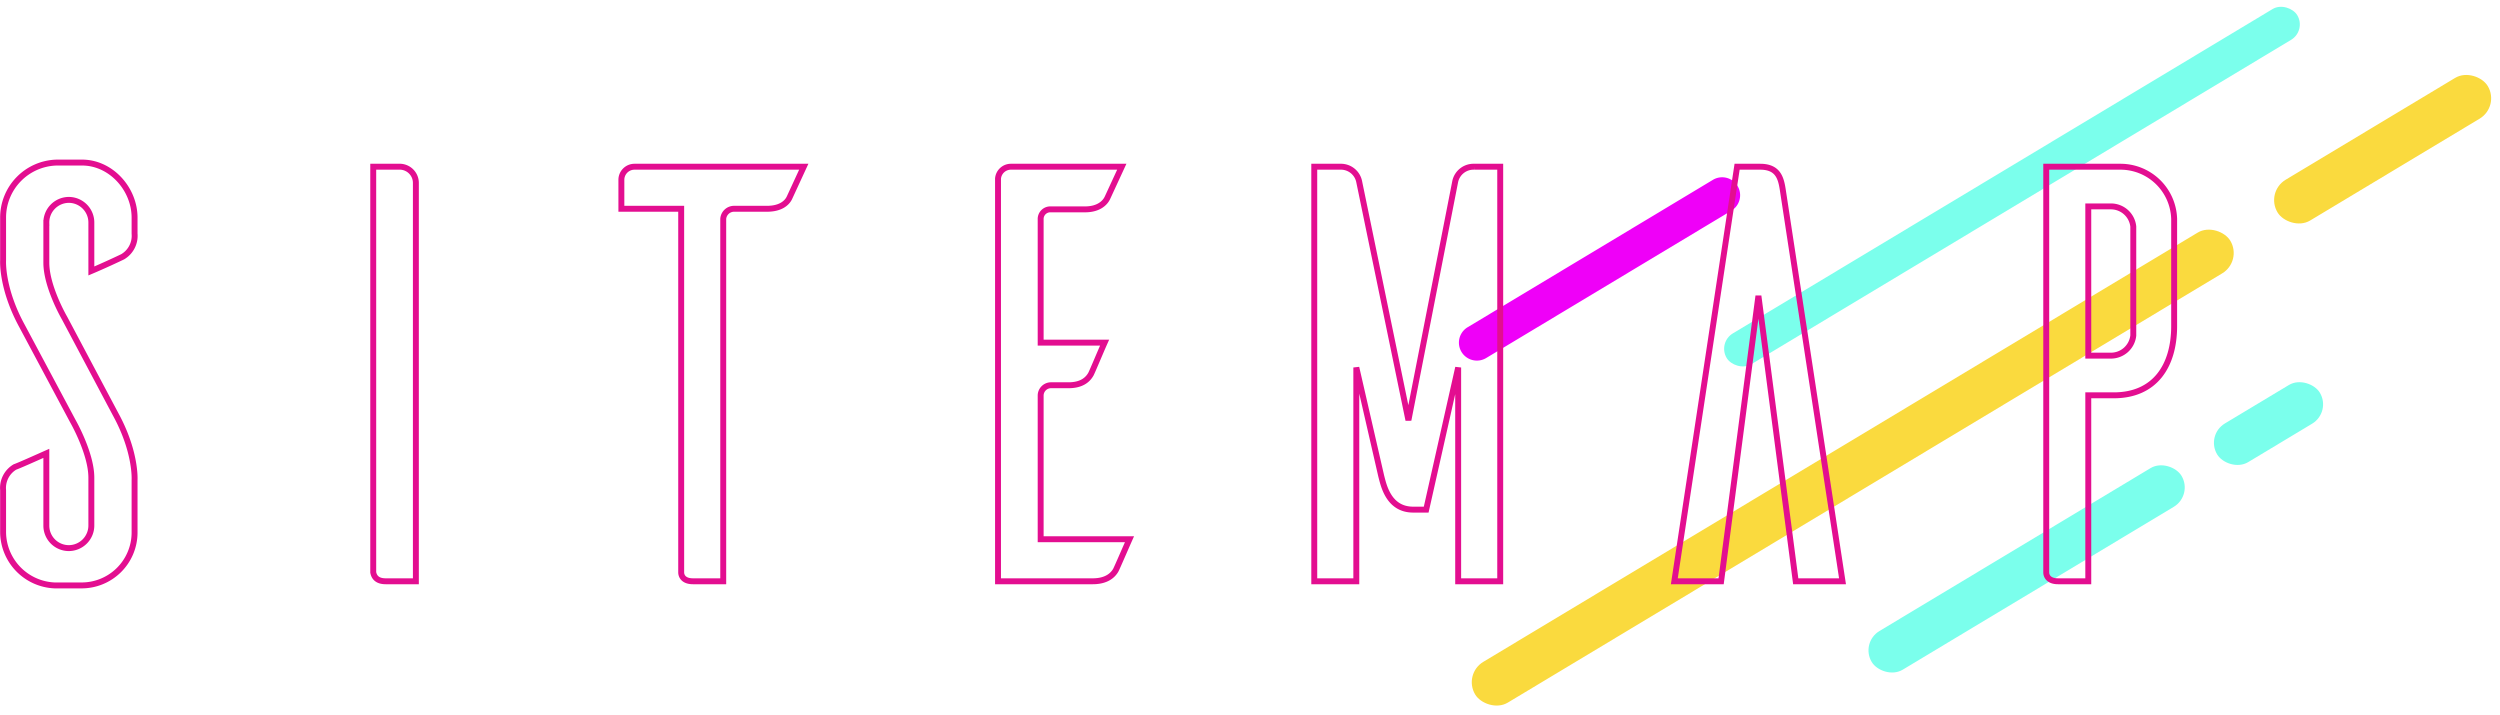 <svg xmlns="http://www.w3.org/2000/svg" width="422.146" height="120.711" viewBox="0 0 422.146 120.711">
  <g id="グループ_4198" data-name="グループ 4198" transform="translate(-146.876 -208.847)">
    <g id="グループ_2936" data-name="グループ 2936" transform="translate(170.012)">
      <g id="グループ_2904" data-name="グループ 2904" transform="translate(216.988 229.39) rotate(-8)">
        <path id="パス_199160" data-name="パス 199160" d="M3.032,0h48.29a3.032,3.032,0,1,1,0,6.065H3.032A3.032,3.032,0,1,1,3.032,0Z" transform="matrix(0.921, -0.391, 0.391, 0.921, 0, 36.633)" fill="#ef00f8"/>
        <rect id="長方形_2468" data-name="長方形 2468" width="112.337" height="6.065" rx="3.032" transform="matrix(0.921, -0.391, 0.391, 0.921, 44.202, 43.894)" fill="#7bffec"/>
      </g>
      <g id="グループ_2902" data-name="グループ 2902" transform="translate(223.891 322.673) rotate(-31)">
        <rect id="長方形_2419" data-name="長方形 2419" width="148.761" height="8.031" rx="4.016" transform="translate(0 0)" fill="#fada3e"/>
        <rect id="長方形_2420" data-name="長方形 2420" width="41.417" height="8.031" rx="4.016" transform="translate(158.059 0)" fill="#fada3e"/>
      </g>
      <g id="グループ_2903" data-name="グループ 2903" transform="translate(290.957 317.363) rotate(-31)">
        <rect id="長方形_2419-2" data-name="長方形 2419" width="61.03" height="7.621" rx="3.811" transform="translate(0 0)" fill="#7bffec"/>
        <rect id="長方形_2420-2" data-name="長方形 2420" width="20.231" height="7.621" rx="3.811" transform="translate(68.051 0)" fill="#7bffec"/>
      </g>
    </g>
    <path id="パス_206289" data-name="パス 206289" d="M39.1-54.8a4.112,4.112,0,0,0,2-3.9v-2.7c0-4.8-3.9-9.2-8.7-9.3H27.9a9.288,9.288,0,0,0-9,9.3v7.2s-.3,4.7,3.2,11.1L30.7-27s3.1,5.4,3.1,9.5v8A3.821,3.821,0,0,1,30-5.6a3.8,3.8,0,0,1-3.8-3.8V-21.6c-1.8.8-4.7,2.1-5.3,2.3a4.112,4.112,0,0,0-2,3.9v7.2A9.084,9.084,0,0,0,27.6.7h4.5a8.941,8.941,0,0,0,9-8.9v-8.9s.3-4.7-3.2-11.1L29.3-44.4s-3.1-5.3-3.1-9.4v-6.7A3.821,3.821,0,0,1,30-64.4a3.821,3.821,0,0,1,3.8,3.9v8.1C35.7-53.2,38.5-54.5,39.1-54.8ZM81.4-70V-1.5c.1.5.4,1.5,2.1,1.5h5.1V-67.2A2.743,2.743,0,0,0,85.7-70Zm72.7,0H125.5a2.22,2.22,0,0,0-2.2,2.2v4.9h10.1V-1.5c0,.5.3,1.5,2,1.5h5.1V-61.2a1.844,1.844,0,0,1,1.8-1.7h5.6c2.3,0,3.4-1,3.8-1.9Zm40,62.9V-31.4a1.752,1.752,0,0,1,1.7-1.7h3c2.3,0,3.3-1,3.8-1.9.3-.6,1.5-3.5,2.3-5.3H194.1V-61.1a1.628,1.628,0,0,1,1.7-1.7h5.8c2.3,0,3.4-1.1,3.8-2l2.4-5.2H189.1a2.187,2.187,0,0,0-2.2,2V0h16c2.3,0,3.4-1,3.9-1.9.3-.6,1.5-3.4,2.3-5.2ZM264.6,0h7.1V-70h-4.4a3.164,3.164,0,0,0-3.2,2.5l-7.9,40.3-8.3-40.2a3.146,3.146,0,0,0-3.2-2.6h-4.4V0h7.1V-36.1l4.2,18.3c.4,1.5,1.2,5.7,5.4,5.7h2.2l5.4-24Zm64.9,0h-7.9l-6.3-48.2L309,0h-7.9l10.6-70h3.9c3,0,3.5,1.9,3.8,3.8Zm34.4-70V-1.5c0,.5.3,1.5,2,1.5H371V-31.4h4.3c6.9,0,10.2-4.9,10.2-11.7V-61.2a9.074,9.074,0,0,0-9.1-8.8Zm14.7,28.5a3.8,3.8,0,0,1-3.8,3.4H371V-63.3h3.8a3.8,3.8,0,0,1,3.8,3.4Z" transform="translate(128.5 307)" fill="none" stroke="#e30e90" stroke-width="1"/>
  </g>
</svg>
